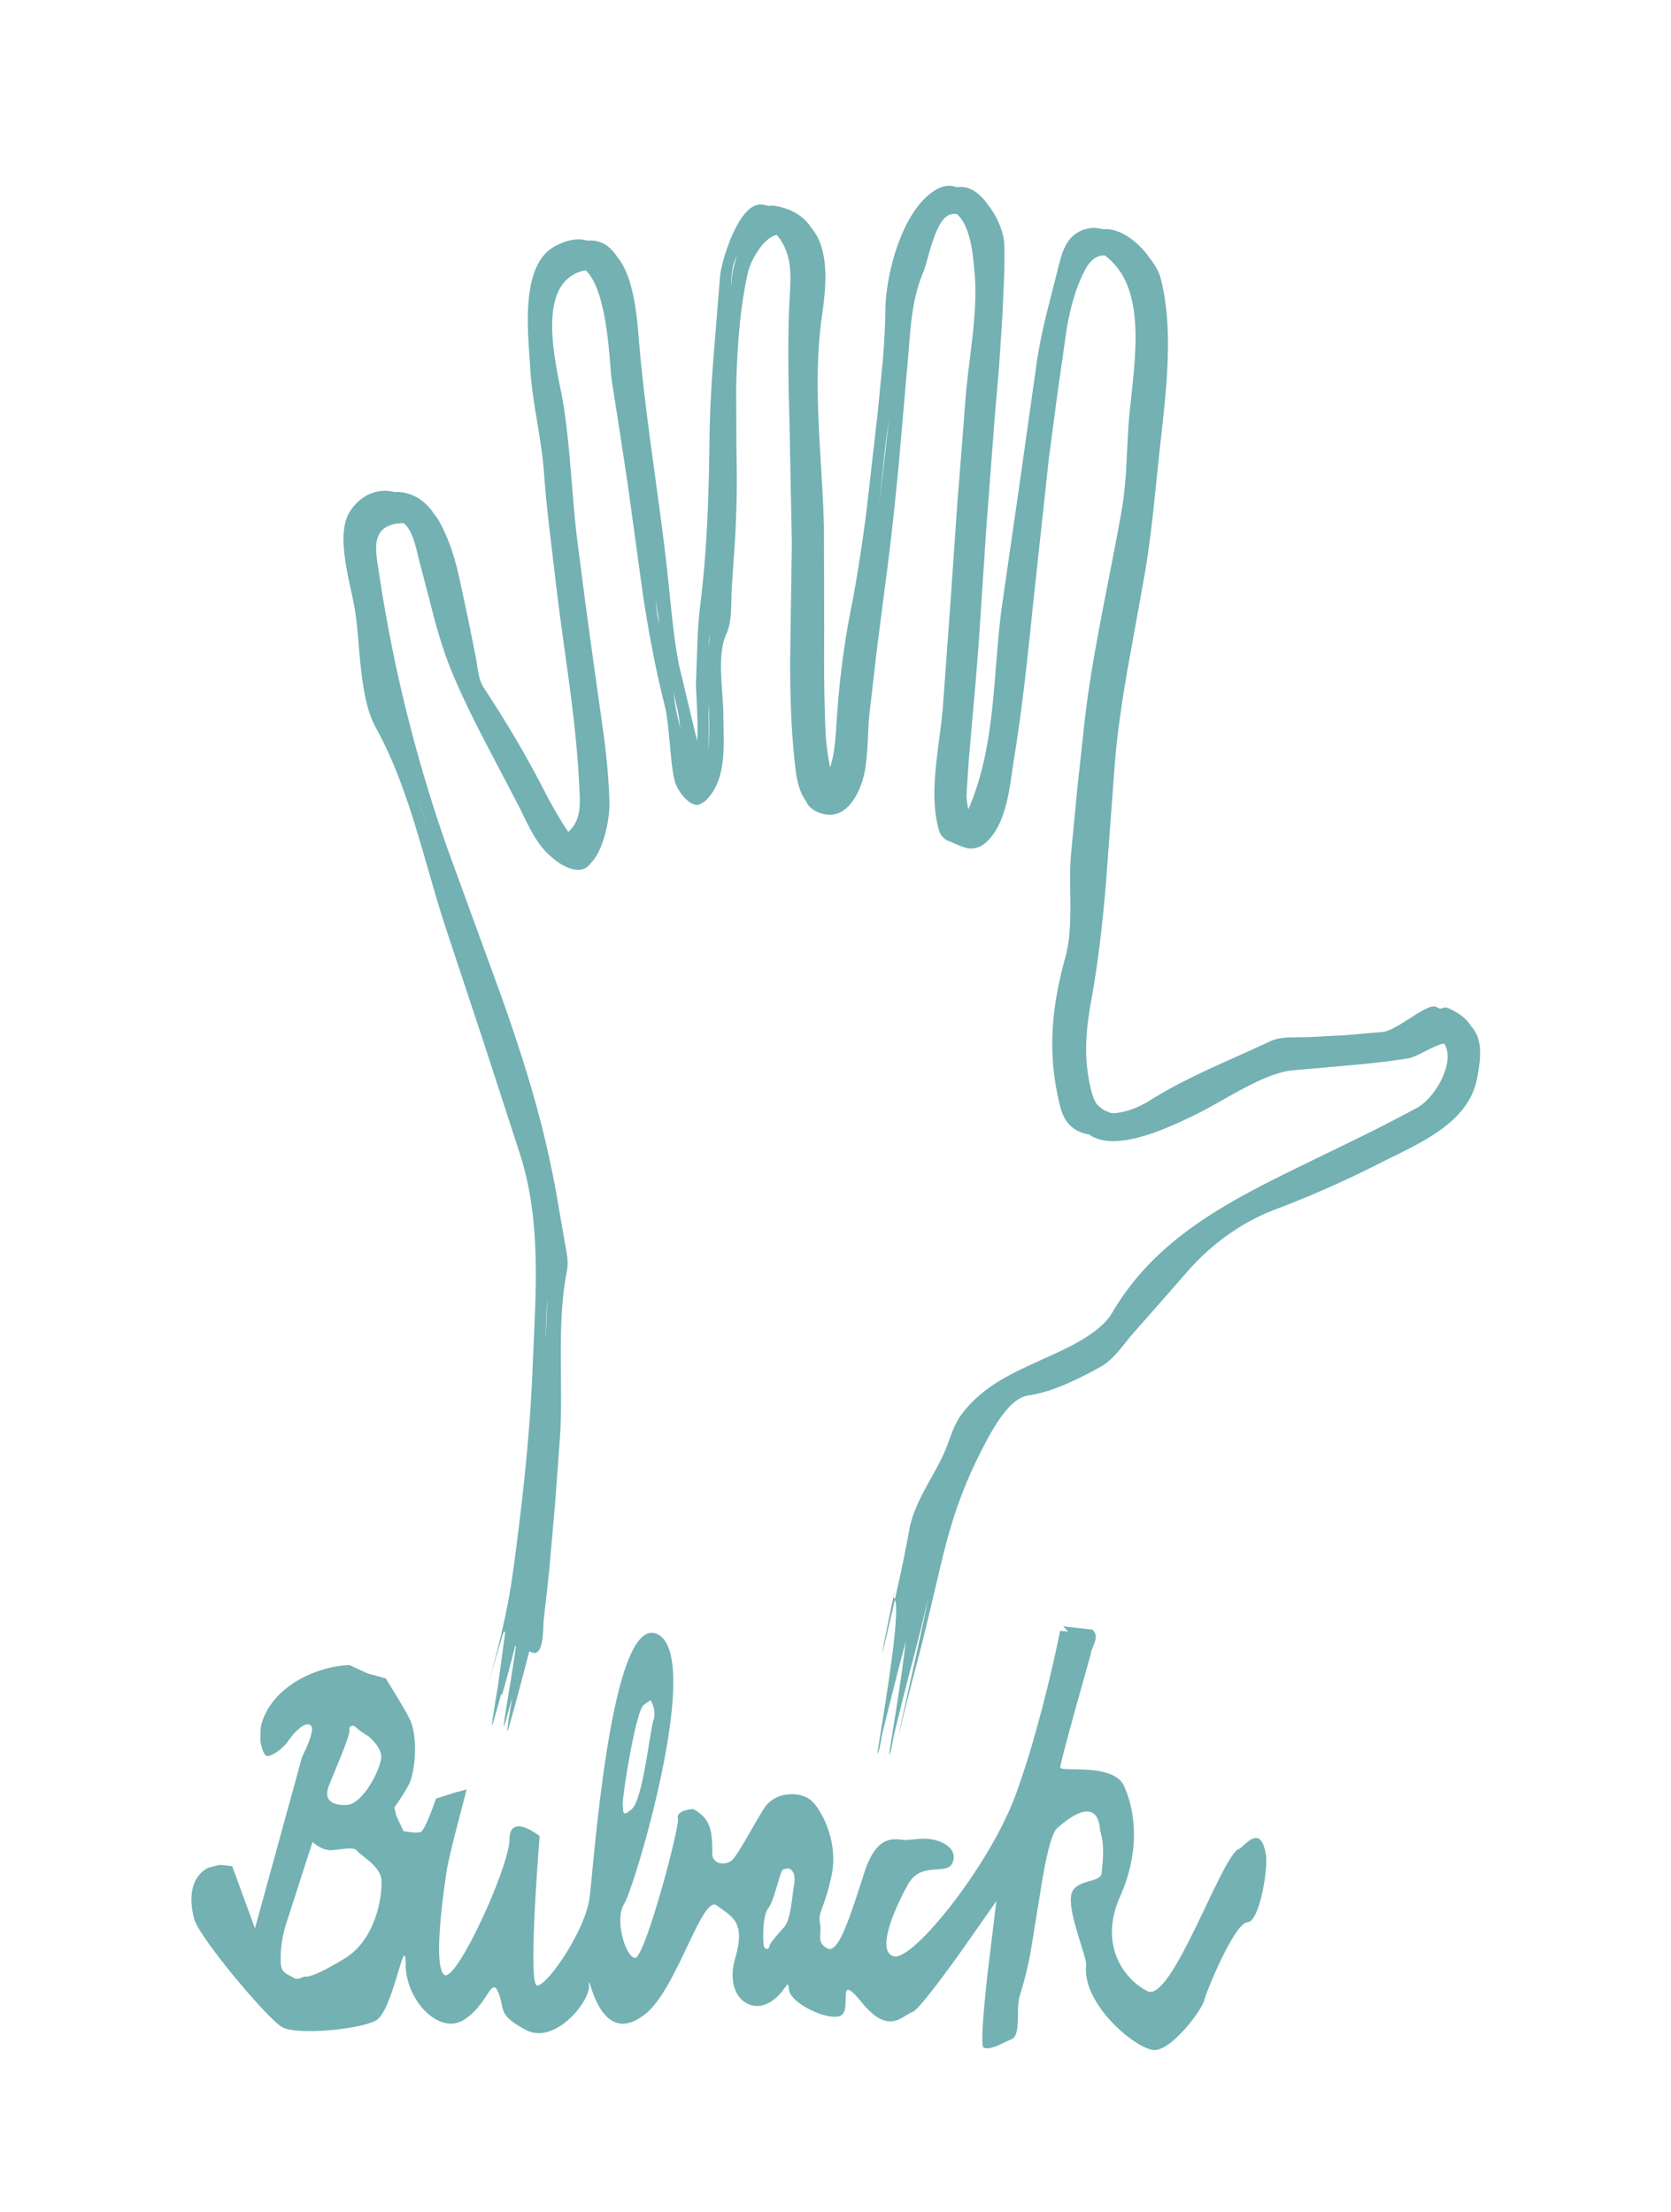 <svg xmlns="http://www.w3.org/2000/svg" viewBox="0 0 399.81 529.15" fill="#73b1b3"><path d="M353.78 248.8a8.22 8.22 0 0 0-1.77-3.26c-1.04-1.72-2.8-3.2-5.62-4.4-.44-.2-1.06-.08-1.8.2l-1-.47c-1.12-.48-3.42.92-5.88 2.5s-5.06 3.3-6.78 3.5l-8.84.77-8.86.47-4.8.08c-1.62.07-3.2.3-4.6.95-4.75 2.25-9.7 4.38-14.6 6.65-4.88 2.27-9.68 4.68-14.1 7.47-2.85 1.8-6.07 2.97-9 3.07-1.46-.36-2.77-1.1-3.8-2.28-.47-.78-.85-1.7-1.13-2.75-1.02-3.9-1.38-7.5-1.32-11.1s.55-7.2 1.26-11.1c1.66-9.2 2.68-18.46 3.47-27.74l2.06-27.9c.6-7.73 1.74-15.4 3.07-23.1l4.14-22.96c.8-4.7 1.42-9.46 1.96-14.23l1.5-14.28c.7-6.7 1.64-14 1.98-21.27s.08-14.5-1.62-21.07c-.37-1.43-1.3-3.13-2.58-4.74a19.08 19.08 0 0 0-3.3-3.72c-2.37-2.08-5.24-3.52-7.92-3.24-1.1-.3-2.2-.42-3.25-.23-2.65.47-4.25 1.8-5.32 3.5s-1.6 3.8-2.12 5.82l-2.97 11.75c-.93 3.93-1.76 7.88-2.3 11.86l-4 28.27-4.08 28.26c-1.2 8.2-1.53 16.72-2.43 25.13-.9 8.37-2.35 16.64-5.75 24.43-.3-1.35-.44-2.72-.42-3.33.15-3.08.37-6.16.6-9.24l.8-9.23.82-9.2.72-9.2 1.77-26.83L238 99.8l1.05-12.2.8-12.22.37-8.42c.1-2.8.14-5.62.08-8.42-.05-2.47-1.45-6.4-3.7-9.25-.03-.04-.07-.08-.1-.12-.24-.36-.5-.7-.75-1.03-1.8-2.24-4.1-3.78-6.73-3.34-1.5-.55-3.17-.5-4.92.5-4.17 2.37-7.2 7.5-9.23 13.1s-3 11.65-3.04 15.84c-.04 3.92-.27 7.9-.6 11.86L210.08 98l-2.72 23.95c-1.03 8-2.23 15.98-3.77 23.82-.92 4.68-1.63 9.2-2.2 13.75s-.96 9.1-1.27 13.85c-.13 2.06-.27 4.07-.56 6.05-.2 1.42-.5 2.82-.94 4.2-.64-3.12-1-6.82-1.04-7.42-.42-8.35-.43-16.67-.38-25l-.06-24.97c-.2-8.32-.92-16.85-1.28-25.35s-.38-17 .8-25.25c.7-4.9 1.35-10.68.18-15.5-.5-2.1-1.36-4-2.7-5.6-1.72-2.64-4.5-4.6-8.88-5.3-.42-.07-.84-.04-1.25.06-.5-.12-1-.24-1.55-.33-2.8-.45-5.27 2.93-7.07 6.87s-2.95 8.43-3.1 10.2l-1.6 19.7c-.5 6.57-.87 13.14-.94 19.73-.08 6.7-.23 13.26-.56 19.83-.33 6.56-.85 13.12-1.68 19.77-.37 2.96-.54 5.96-.66 8.97l-.32 9c-.08 1.55.35 6.38.36 10.98a58.65 58.65 0 0 1-.08 3.3l-1-4.18-3.33-13.95c-.75-3.8-1.26-7.64-1.68-11.5l-1.2-11.56c-1.02-9.07-2.32-18.15-3.55-27.24-1.23-9.08-2.4-18.18-3.16-27.26-.32-3.8-.8-11.04-3-16.37-.6-1.45-1.33-2.75-2.22-3.8-1.64-2.56-3.94-4.18-7.2-3.88-2-.62-4.5-.33-7.62 1.3-4.28 2.25-5.9 7.5-6.38 13.15-.5 5.65.15 11.72.36 15.6.23 4.3.92 8.58 1.62 12.85s1.42 8.56 1.73 12.88c.32 4.42.78 8.83 1.28 13.23l1.58 13.2c.92 7.9 2.1 15.8 3.16 23.74s1.97 15.87 2.35 23.8c.12 2.4.36 4.84-.04 7.04-.32 1.75-1.05 3.34-2.55 4.66a51.27 51.27 0 0 1-1.4-2.16c-1.6-2.58-3.18-5.45-3.62-6.3-2.3-4.54-4.7-8.9-7.2-13.2-2.52-4.3-5.18-8.54-7.98-12.82-.7-1.07-1.07-2.3-1.3-3.57-.25-1.27-.4-2.58-.63-3.8l-1.92-9.52-2.04-9.5c-.52-2.32-1.1-4.47-1.8-6.58-.7-2.1-1.58-4.17-2.68-6.3-.45-.87-.97-1.65-1.55-2.35-1.94-2.97-4.8-4.8-7.8-5.16-.54-.07-1.1-.07-1.63-.04a9.67 9.67 0 0 0-1.17-.23c-3.38-.42-6.9 1-9.4 4.7-1.93 2.86-1.9 7.2-1.26 11.7s1.9 9.07 2.4 12.4c.6 3.93.86 9.08 1.44 14.15.58 5.06 1.5 10.03 3.48 13.6 4.17 7.53 7.1 15.8 9.67 24.2s4.78 16.95 7.52 25.07l8.67 26.17 8.52 26.2c2.7 8.3 3.66 16.66 3.87 25.1s-.33 16.94-.67 25.5c-.32 8.4-.94 16.66-1.76 24.92s-1.84 16.5-2.98 24.84c-1.22 8.97-3.36 17.74-5.82 26.45l3.37-11.47c.37-.9.53-.9.56-.3l-1.73 12.7c-.98 6-1.87 11.27-1.07 8.53l1.88-6.73c0 .6.17.34.64-1.3.96-3.4 1.86-6.78 2.7-10.2a2.29 2.29 0 0 1 .16.09c-.87 7.04-3.84 22.74-2.57 18.4l1.7-6.12c-.9 5.46-1.6 9.82-.86 7.27 1.76-6.05 3.33-12.16 4.96-18.36 1.8 1.23 2.62-.22 3-2.2s.34-4.52.44-5.42l.68-5.88.63-5.88 1.4-15.86 1.17-15.88c.43-6.53.2-13.27.2-19.98s.2-13.4 1.45-19.8c.27-1.33.2-2.67.01-4-.18-1.34-.5-2.68-.7-4l-2-11.55a277.96 277.96 0 0 0-2.42-11.47c-2.75-11.7-6.53-23.32-10.62-34.86l-12.54-34.38a357.28 357.28 0 0 1-10.06-33.43c-2.8-11.23-5.03-22.6-6.74-34.16-.3-2-.8-4.48-.45-6.6s1.57-3.85 4.7-4.38c.67-.1 1.27-.13 1.83-.1a7.03 7.03 0 0 1 1.35 1.7c1.24 2.17 1.73 5.05 2.34 7.32l3.68 14.18c1.3 4.7 2.76 9.33 4.72 13.86 2.25 5.2 4.77 10.27 7.37 15.3l7.9 15.08c1 1.94 1.9 3.95 2.96 5.9 1.05 1.93 2.24 3.8 3.8 5.4 3.9 4 8.53 5.66 10.55 2.6.72-.67 1.35-1.6 1.88-2.66 1.85-3.66 2.67-8.96 2.63-11.32-.1-5.62-.68-11.4-1.44-17.2l-2.42-17.14-2-14.68-1.9-14.7c-.63-5.28-1.03-10.6-1.47-15.93s-.93-10.63-1.75-15.88c-.6-3.9-2.42-10.92-2.7-17.45-.27-6.54 1-12.58 6.55-14.53a5.42 5.42 0 0 1 1.51-.31c1.96 1.9 3.24 5.47 4.1 9.42 1.46 6.72 1.73 14.53 2.1 17.1l1.94 12.38 1.88 12.4 3.63 26.42c1.36 8.8 2.96 17.54 5.15 26.18.43 1.7.67 3.48.86 5.25l.52 5.3c.1.73.3 4.43 1 7.46.68 3 4.5 7.35 6.52 5.5.3-.1.65-.3 1-.66 2.6-2.54 3.65-5.97 4.04-9.56.4-3.6.13-7.37.14-10.6.01-2.77-.42-6.38-.54-9.95-.13-3.57.05-7.1 1.26-9.7.75-1.6 1.02-3.65 1.12-5.72s.06-4.16.2-5.87l.66-9.6c.2-3.2.34-6.4.43-9.6.14-4.7.07-9.4-.02-14.1l-.05-14.13c.12-4.55.32-9.22.75-13.87s1.08-9.28 2.1-13.73c.4-1.7 1.9-4.9 3.9-6.96.9-.94 1.9-1.64 2.93-1.88.05.06.1.1.16.18 2.13 2.57 2.9 5.45 3.08 8.47.2 3.02-.17 6.17-.27 9.3-.33 9.33-.13 18.65.13 27.98l.54 28-.4 27.16c-.03 9.1.23 18.17 1.32 27.05.24 1.92.78 4.7 2 6.64a15.69 15.69 0 0 0 .62.95c.05.14.12.28.2.42 1.2 1.94 5 3.45 7.9 1.97 3.07-1.56 5.33-6.22 5.98-10.8.64-4.57.6-9.43.88-12.14l1.88-16.3 2.1-16.26c1.2-9 2.17-18 3.03-27.02l2.37-27.08c.3-3.56.5-6.83 1-10.05.48-3.2 1.24-6.38 2.62-9.72.63-1.53 1.35-4.82 2.4-7.8s2.43-5.64 4.36-5.9a7.16 7.16 0 0 1 1.21-.06c1.07.95 1.85 2.3 2.42 3.8 1.22 3.2 1.52 7.13 1.77 9.54.53 5.1.16 10.5-.42 15.88-.6 5.4-1.4 10.8-1.76 15.9l-.92 12-.96 12-1.7 24.65-1.8 24.65c-.4 4.57-1.25 9.55-1.7 14.5-.46 4.96-.5 9.9.76 14.4a4.06 4.06 0 0 0 3.04 2.94c1.35.72 2.93 1.26 3.7 1.44 1.42.3 3.06-.06 4.36-1.17 2.65-2.26 4.12-5.76 5.06-9.47s1.34-7.62 1.84-10.7c1.93-11.92 3.23-23.92 4.44-35.92l3.9-36 2.04-15.4 2.2-15.4c.4-2.38.93-4.88 1.66-7.34.73-2.45 1.66-4.85 2.8-7 1.33-2.5 2.98-3.42 4.66-3.38 1.93 1.38 3.64 3.52 4.6 5.4 2.6 4.95 3 11.4 2.68 17.9s-1.36 13.13-1.66 18.42l-.5 9.58c-.2 3.2-.5 6.38-1.04 9.54-1.5 8.6-3.3 17.23-4.93 25.88-1.65 8.65-3.16 17.32-4.1 25.98l-1.66 15.34-1.47 15.35c-.33 3.9-.14 8.16-.14 12.37.01 4.2-.16 8.4-1.2 12.17-1.7 6.12-2.8 12-3.07 17.92s.3 11.84 1.92 18.06c1.06 4.04 3.6 5.88 6.84 6.4 2.47 1.76 5.92 1.9 9.6 1.2 5.84-1.08 12.23-4.2 16.07-6.06 3.15-1.53 7.14-3.97 11.2-6.12s8.22-4 11.66-4.35l13.9-1.23c4.64-.42 9.27-.9 13.84-1.64 1.9-.3 4.55-2.1 7-3.06a8.84 8.84 0 0 1 1.68-.5 5.81 5.81 0 0 1 .48 1c.82 2.24.1 5.28-1.34 8.04s-3.6 5.23-5.64 6.34a396.16 396.16 0 0 1-13.43 6.92l-13.6 6.63c-9.18 4.46-18.06 8.9-25.93 14.42-7.88 5.53-14.76 12.17-19.97 21.04-1.44 2.47-4.05 4.54-6.93 6.3s-6.03 3.17-8.57 4.33c-3.9 1.78-7.6 3.4-11 5.4-3.4 2.02-6.5 4.43-9.17 7.8-1.33 1.68-2.12 3.42-2.8 5.2s-1.28 3.62-2.17 5.47c-1.33 2.75-3.04 5.57-4.54 8.46s-2.8 5.85-3.35 8.86c-1 5.62-2.2 11.2-3.47 16.77 1.76 3.93-4.68 38.1-4.1 36.88.62-1.3.68-3.27 1.36-5.85l1.73-6.98 1.76-6.96 1.83-6.95c-1.25 11.32-4.3 27.87-3.88 27 .62-1.3.68-3.27 1.36-5.85l1.73-6.98 1.77-6.97c1.27-4.64 2.43-9.3 3.55-13.96l.84-3.56c-.68 4.15-7.67 35-7.04 32.62l1.73-6.98 1.77-6.97c1.27-4.64 2.43-9.3 3.55-13.96l3.32-14c1.26-5.24 2.65-10 4.37-14.66 1.73-4.66 3.8-9.2 6.38-14 .9-1.66 2.3-4.18 4-6.35s3.72-4 5.84-4.3c2.9-.4 6-1.42 9-2.7s5.9-2.8 8.4-4.2c1.63-.9 3-2.26 4.26-3.73 1.26-1.46 2.4-3.04 3.6-4.38l6.46-7.33 6.44-7.35a55.6 55.6 0 0 1 9.5-8.63c3.53-2.53 7.4-4.64 11.45-6.17 4.33-1.63 8.6-3.4 12.83-5.26a274.85 274.85 0 0 0 12.49-5.95c4.53-2.3 9.77-4.64 14.12-7.74s7.84-6.98 8.87-12.4c.67-3.5 1.1-6.6.35-9.26zm-222.83 61.97l-.38 9.84c.02-3.3.12-6.6.38-9.84zM102.2 197.8l-2.36-7.2a242.32 242.32 0 0 1 2.36 7.2zm54.96-51.5l-.3-2.82.93 5.75c-.28-.9-.52-1.85-.64-2.93zm5.02 25.45c-.47-1.95-.8-4.1-1.06-6.15l.77 3.28c.43 1.7.68 3.48.86 5.25v.04l-.57-2.42zm7.24 8.14c.3-3.4.1-6.94.1-10a19.85 19.85 0 0 1 .04-1.1c.08 1.72.15 3.64.16 5.53-.01 2-.08 3.95-.3 5.58zm.25-25.56c-.01.2-.01.4-.02.58-.05-1.1-.03-2.16.14-3.1l-.12 2.52zm5.46-88l-.2 2.4c0-1.73.1-3.45.5-5.15.15-.64.45-1.48.88-2.4-.67 2.2-1.1 4.14-1.18 5.17zm35.22 54.6l1.08-10.6c.32-3.4.8-6.75 1.28-10.1l-2.36 20.7zm3.42 261.32c1.83-9.24-4.36 20.5-2.17 11.3l2.55-10.92c-.1-.24-.22-.38-.38-.4zm89.1 61.4c-.65-3.9-1.95-4.32-3.25-3.73s-2.58 2.2-3.2 2.43c-2.03.72-6.06 9.97-10.3 18.66s-8.7 16.83-11.6 15.34-5.8-4.3-7.34-8.15c-1.54-3.86-1.73-8.76.8-14.43 2.52-5.68 3.4-10.9 3.33-15.4s-1.1-8.3-2.37-11.1c-1.28-2.8-5.07-3.6-8.56-3.87-3.5-.25-6.66.04-6.7-.58-.03-.62 2.13-8.6 4.3-16.42l3-10.68c.1-1.74 2.35-4 .4-5.85l-7.04-.8 1.25 1.25-1.94-.17s-1.07 5.46-2.93 13.06-4.5 17.35-7.62 25.93-9.27 18.55-15.2 26.25-11.67 13.13-13.95 12.64c-2.28-.5-2.22-3.44-1.2-6.95s3-7.58 4.54-10.34c1.55-2.75 3.85-3.26 5.93-3.45s3.94-.06 4.62-1.53c.67-1.47.33-2.7-.52-3.62s-2.2-1.58-3.53-1.92-2.5-.38-3.6-.32-2.15.22-3.28.28c-1.12.06-2.84-.5-4.68.18s-3.8 2.6-5.42 7.6-3.16 9.93-4.63 13.4c-1.47 3.48-2.88 5.5-4.24 4.76s-1.66-1.54-1.7-2.5.22-2.1-.04-3.5c-.26-1.43-.04-2.2.5-3.63.52-1.45 1.34-3.57 2.25-7.73.9-4.15.25-8.2-.93-11.46s-2.88-5.72-4.06-6.68c-1.18-.97-3.28-1.55-5.44-1.34s-4.37 1.22-5.76 3.44c-1.34 2.13-2.9 4.88-4.28 7.26s-2.63 4.4-3.35 5.05-1.86.9-2.84.7-1.8-.9-1.86-2.12c-.03-.6.01-1.84-.08-3.2s-.3-2.9-.87-4.1-1.47-2.08-2.24-2.66-1.4-.86-1.4-.86-1.03.05-2 .36-1.88.87-1.64 1.88-1.76 9.43-4.1 17.56-5.04 15.97-6.17 15.82c-1.13-.14-2.38-2.44-3.04-5.18s-.73-5.92.48-7.83c1.22-1.9 5.98-16.73 9.05-31.73s4.44-30.15-1.15-32.73-9.37 11.27-11.9 26.75-3.8 32.58-4.34 36.5-3.12 9.2-5.83 13.46c-2.72 4.26-5.58 7.5-6.72 7.35-1.13-.14-.97-9.08-.53-17.98s1.17-17.76 1.17-17.76-1.8-1.44-3.6-2.06-3.6-.42-3.62 2.87c-.02 3.28-3.24 11.95-6.8 19.5s-7.47 14-8.84 12.85c-1.38-1.16-1.37-6.4-.95-11.8s1.26-11 1.53-12.86c.28-1.86 1.1-5.25 1.82-8.17l2.2-8.43.78-3.06-2.62.7-4.72 1.5s-.62 1.87-1.4 3.8c-.76 1.93-1.66 3.9-2.2 4.14-.55.24-1.6.2-2.5.08s-1.66-.27-1.66-.27l-1.7-3.6-.24-1-.24-1.02 1.22-1.8c.7-1.06 1.56-2.44 2.25-3.7.68-1.27 1.27-4 1.42-6.96.16-2.98-.1-6.2-1.13-8.5-.44-1-1.9-3.5-3.24-5.72l-2.58-4.22-4.4-1.2-4.26-1.98c-7.32.2-18.6 4.72-21.18 14.45-.24 1.96-.16 3.7-.16 3.7a13.61 13.61 0 0 0 .43 1.83c.28.9.7 1.8 1.27 1.78s1.5-.45 2.46-1.13 1.96-1.62 2.66-2.7a14.77 14.77 0 0 1 2.42-2.71c1.05-.9 2.18-1.45 2.87-.7.56.6.03 2.44-.63 4.13-.66 1.68-1.47 3.22-1.47 3.22L61 461.33l.16.45-5.6-15.32-2.96-.32-2.64.66s-1.54.53-2.74 2.34c-1.2 1.8-2.08 4.88-.75 9.96.57 2.18 5 8.2 9.7 13.9s9.7 11.1 11.45 12.02 6.34 1.08 11 .7 9.4-1.26 11.4-2.4 3.75-6.6 5-10.73 2-6.88 2.04-2.57c.04 4.3 2.04 8.52 4.77 11.2 2.72 2.68 6.17 3.83 9.08 2.04s4.56-4.46 5.7-6.16c1.13-1.7 1.76-2.47 2.6-.46.86 2 .75 3.3 1.3 4.58s1.76 2.5 5.24 4.38 7.3.2 10.26-2.42c2.94-2.6 5-6.17 4.92-8.06-.1-2.65.38 1.3 2.34 4.78s5.4 6.48 11.17 1.9c3.74-2.96 7.13-10.12 10.02-16.2s5.28-11.1 7.05-9.74c1.76 1.34 3.5 2.28 4.5 3.97.98 1.7 1.2 4.15-.07 8.52-1.27 4.38-.54 7.63 1.06 9.54 1.6 1.92 4.08 2.5 6.3 1.57 2.2-.94 3.53-2.65 4.32-3.7.8-1.07 1.05-1.5 1.14.15.08 1.64 2.44 3.57 5.14 4.9 2.7 1.35 5.75 2.1 7.22 1.42s1.13-3.44 1.24-5.04.65-2.04 3.86 1.9 5.6 4.74 7.5 4.43c1.9-.3 3.34-1.72 4.63-2.2 1.3-.48 6.3-7.1 11-13.62l9.05-12.9-2.1 17.25c-.95 8.67-1.72 17.44-.95 17.8s1.9.1 3.08-.37c1.2-.47 2.48-1.16 3.58-1.62 1.1-.47 1.4-2.02 1.5-3.88.1-1.85-.02-4 .27-5.66.1-.64.58-2.02 1.15-4.08s1.26-4.8 1.8-8.15l2.85-17.53c1.04-5.6 2.15-10.14 3.36-11.2 5.04-4.45 7.58-4.5 8.87-3.37s1.34 3.46 1.4 3.78c.13.8.43 1.5.6 2.92s.2 3.6-.23 7.4c-.15 1.3-1.8 1.62-3.48 2.12s-3.44 1.18-3.8 3.2c-.4 2.2.56 5.88 1.57 9.26 1.02 3.38 2.1 6.47 2 7.5-.5 4.75 2.6 9.87 6.33 13.77 3.74 3.9 8.1 6.6 10.18 6.5 2.06-.1 4.85-2.47 7.2-5.12s4.26-5.58 4.57-6.83 2.14-5.86 4.26-10.18 4.54-8.35 6.04-8.43 2.74-3.33 3.54-6.96c.82-3.62 1.17-7.65.9-9.27zm-152.23-23.5c1.05-5.75 2.4-11.57 3.4-12.3 1.02-.72 1.42-.98 1.57-1.07.15-.08.04.02.04.02s.38.55.66 1.43c.28.87.45 2.06.03 3.33s-1.05 6-1.9 10.7-1.95 9.4-3.3 10.56c-1.34 1.17-1.8 1.17-1.97.77-.16-.4-.03-1.2-.18-1.62s.6-6.1 1.66-11.84zm-71.96 7.1c.7-1.8 1.97-4.78 3.04-7.47s1.96-5.1 1.88-5.83c-.08-.7.2-.97.53-1.05.3-.08.65.03.65.03a22.39 22.39 0 0 0 3.45 2.5c1.68 1.5 3.28 3.47 2.94 5.4s-1.53 4.63-3.06 6.87-3.4 4-5.05 4.1-3.1-.15-3.95-.86c-.86-.7-1.12-1.9-.43-3.7zm11.25 31.12c-1.24 3.77-3.5 7.76-7.47 10.17s-6.25 3.5-7.6 3.97c-1.36.48-1.78.36-2 .37s-.64.25-1.12.4-1 .23-1.4-.08-1.17-.56-1.84-1.02-1.25-1.12-1.3-2.27a26.23 26.23 0 0 1 .09-4.08c.16-1.57.48-3.33 1.08-5.28l3.66-11.4 2.76-8.5a7.22 7.22 0 0 0 1.39 1.06c.86.52 2.05 1 3.36.9s2.6-.33 3.65-.38 1.87.04 2.25.55 1.74 1.43 3.06 2.6c1.3 1.17 2.57 2.6 2.74 4.12.16 1.55-.05 5.1-1.3 8.87zM190 450.84c-.3 1.84-.5 3.96-.83 5.84-.33 1.9-.8 3.54-1.62 4.44a52.6 52.6 0 0 0-2.3 2.64c-.64.8-1.1 1.47-1.15 1.86-.07.4-.28.6-.52.63s-.5-.1-.7-.37-.33-2.16-.24-4.2c.1-2.04.42-4.24 1.16-5.14s1.46-3.17 2.07-5.24c.62-2.07 1.13-3.94 1.48-4.06a3.84 3.84 0 0 1 .87-.2c.22-.04.35-.04.35-.04s.5.04.94.55.8 1.47.5 3.3z"/></svg>